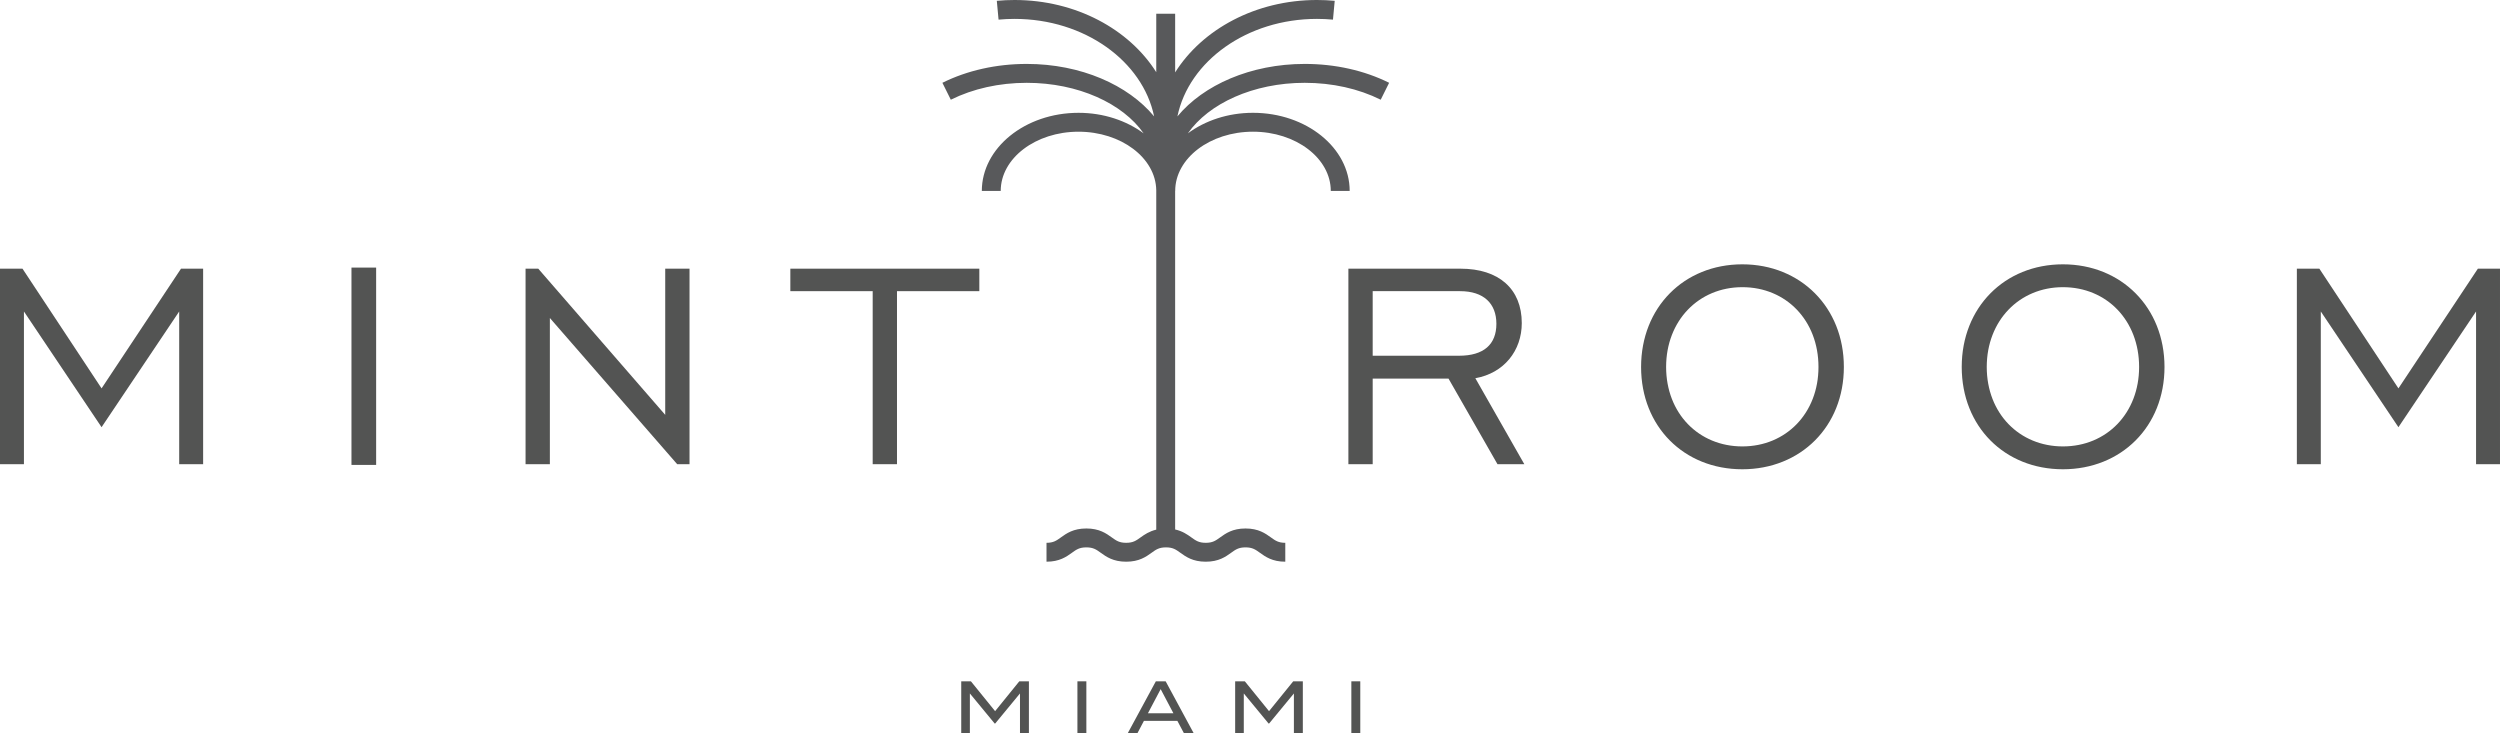 <?xml version="1.0" encoding="UTF-8"?>
<svg xmlns="http://www.w3.org/2000/svg" id="Layer_1" data-name="Layer 1" viewBox="0 0 600 176.023">
  <defs>
    <style>
      .cls-1 {
        fill: #535453;
      }

      .cls-1, .cls-2 {
        stroke-width: 0px;
      }

      .cls-2 {
        fill: #58595b;
      }
    </style>
  </defs>
  <g>
    <path class="cls-1" d="M0,64.482h5.398l18.978,28.729,19.065-28.729h5.31v46.924h-5.745v-36.652l-18.631,27.772-18.631-27.772v36.652H0v-46.924Z"></path>
    <path class="cls-1" d="M84.353,64.221h5.92v47.359h-5.92v-47.359Z"></path>
    <path class="cls-1" d="M126.135,64.482h3.047l30.471,35.084v-35.084h5.833v46.924h-2.96l-30.558-35.084v35.084h-5.833v-46.924Z"></path>
    <path class="cls-1" d="M209.444,69.879h-19.762v-5.397h45.357v5.397h-19.762v41.527h-5.833v-41.527Z"></path>
  </g>
  <g>
    <path class="cls-1" d="M323.613,64.482h26.901c9.228,0,14.713,4.875,14.713,13.058,0,6.617-4.267,12.015-11.143,13.233l11.753,20.633h-6.442l-11.753-20.546h-18.196v20.546h-5.833v-46.924ZM350.166,85.376c5.92,0,8.967-2.699,8.967-7.662,0-4.875-3.047-7.835-8.706-7.835h-20.982v15.497h20.72Z"></path>
    <path class="cls-1" d="M393.862,88.074c0-14.277,10.273-24.637,24.289-24.637s24.377,10.36,24.377,24.637-10.361,24.55-24.377,24.55-24.289-10.272-24.289-24.55ZM436.434,88.074c0-11.143-7.748-19.152-18.283-19.152-10.446,0-18.283,8.009-18.283,19.152s7.836,19.066,18.283,19.066c10.534,0,18.283-8.01,18.283-19.066Z"></path>
    <path class="cls-1" d="M470.814,88.074c0-14.277,10.273-24.637,24.289-24.637s24.377,10.36,24.377,24.637-10.361,24.55-24.377,24.55-24.289-10.272-24.289-24.55ZM513.386,88.074c0-11.143-7.748-19.152-18.283-19.152-10.446,0-18.283,8.009-18.283,19.152s7.836,19.066,18.283,19.066c10.534,0,18.283-8.01,18.283-19.066Z"></path>
    <path class="cls-1" d="M551.248,64.482h5.398l18.978,28.729,19.065-28.729h5.31v46.924h-5.745v-36.652l-18.631,27.772-18.631-27.772v36.652h-5.746v-46.924Z"></path>
  </g>
  <g>
    <path class="cls-1" d="M246.938,163.516v12.506h-2.143v-9.594l-5.95,7.218h-.125l-5.95-7.218v9.594h-2.073v-12.506h2.322l5.807,7.164,5.806-7.164h2.305Z"></path>
    <path class="cls-1" d="M258.581,176.023v-12.506h2.145v12.506h-2.145Z"></path>
    <path class="cls-1" d="M282.565,173.004h-8.022l-1.59,3.019h-2.323l6.772-12.506h2.359l6.754,12.506h-2.34l-1.608-3.019ZM281.617,171.181l-3.055-5.789-3.056,5.789h6.11Z"></path>
    <path class="cls-1" d="M312.68,163.516v12.506h-2.145v-9.594l-5.95,7.218h-.124l-5.95-7.218v9.594h-2.073v-12.506h2.322l5.807,7.164,5.806-7.164h2.305Z"></path>
    <path class="cls-1" d="M324.324,176.023v-12.506h2.143v12.506h-2.143Z"></path>
  </g>
  <path class="cls-2" d="M313.149,19.876c6.589,0,12.889,1.403,18.222,4.056l2.019-4.061c-5.956-2.964-12.957-4.53-20.241-4.53-12.99,0-24.345,5.067-30.57,12.594,2.747-13.265,16.699-23.401,33.49-23.401,1.289,0,2.583.06,3.841.177l.42-4.515c-1.399-.131-2.833-.197-4.262-.197-14.729,0-27.543,7.05-34.032,17.375V3.291s-4.534,0-4.534,0v14.034c-6.499-10.298-19.298-17.325-34.006-17.325-1.426,0-2.86.066-4.262.197l.42,4.515c1.261-.117,2.555-.177,3.841-.177,16.791,0,30.746,10.136,33.493,23.401-6.227-7.527-17.582-12.594-30.573-12.594-7.284,0-14.285,1.566-20.241,4.53l2.019,4.061c5.334-2.654,11.633-4.056,18.222-4.056,12.376,0,23.056,4.971,28.058,12.13-4.13-3.052-9.607-4.932-15.631-4.932-12.795,0-23.206,8.411-23.206,18.751h4.535c0-7.839,8.375-14.217,18.67-14.217,10.208,0,18.518,6.272,18.658,14.02v81.485c-1.687.404-2.824,1.187-3.769,1.868-1.08.777-1.795,1.291-3.451,1.291s-2.373-.514-3.456-1.293c-1.328-.957-2.983-2.146-6.104-2.146s-4.776,1.189-6.104,2.146c-1.083.779-1.797,1.293-3.456,1.293v4.535c3.122,0,4.776-1.189,6.104-2.145,1.083-.779,1.798-1.293,3.456-1.293s2.373.514,3.456,1.293c1.328.957,2.983,2.146,6.104,2.146s4.771-1.189,6.099-2.146c1.08-.779,1.796-1.293,3.455-1.293s2.366.514,3.444,1.291c1.329.957,2.981,2.148,6.1,2.148s4.769-1.191,6.097-2.148c1.079-.777,1.792-1.291,3.445-1.291s2.369.514,3.447,1.291c1.329.957,2.983,2.148,6.1,2.148v-4.535c-1.656,0-2.369-.514-3.447-1.291-1.329-.957-2.983-2.148-6.1-2.148s-4.769,1.191-6.097,2.148c-1.078.777-1.791,1.291-3.445,1.291s-2.369-.514-3.447-1.291c-.973-.7-2.131-1.516-3.897-1.909V45.824s.014,0,.014,0h.001c0-7.839,8.377-14.217,18.669-14.217s18.671,6.378,18.67,14.217h4.535c0-10.34-10.411-18.751-23.206-18.751-6.023,0-11.498,1.879-15.628,4.931,5.003-7.158,15.681-12.129,28.056-12.129Z"></path>
</svg>
